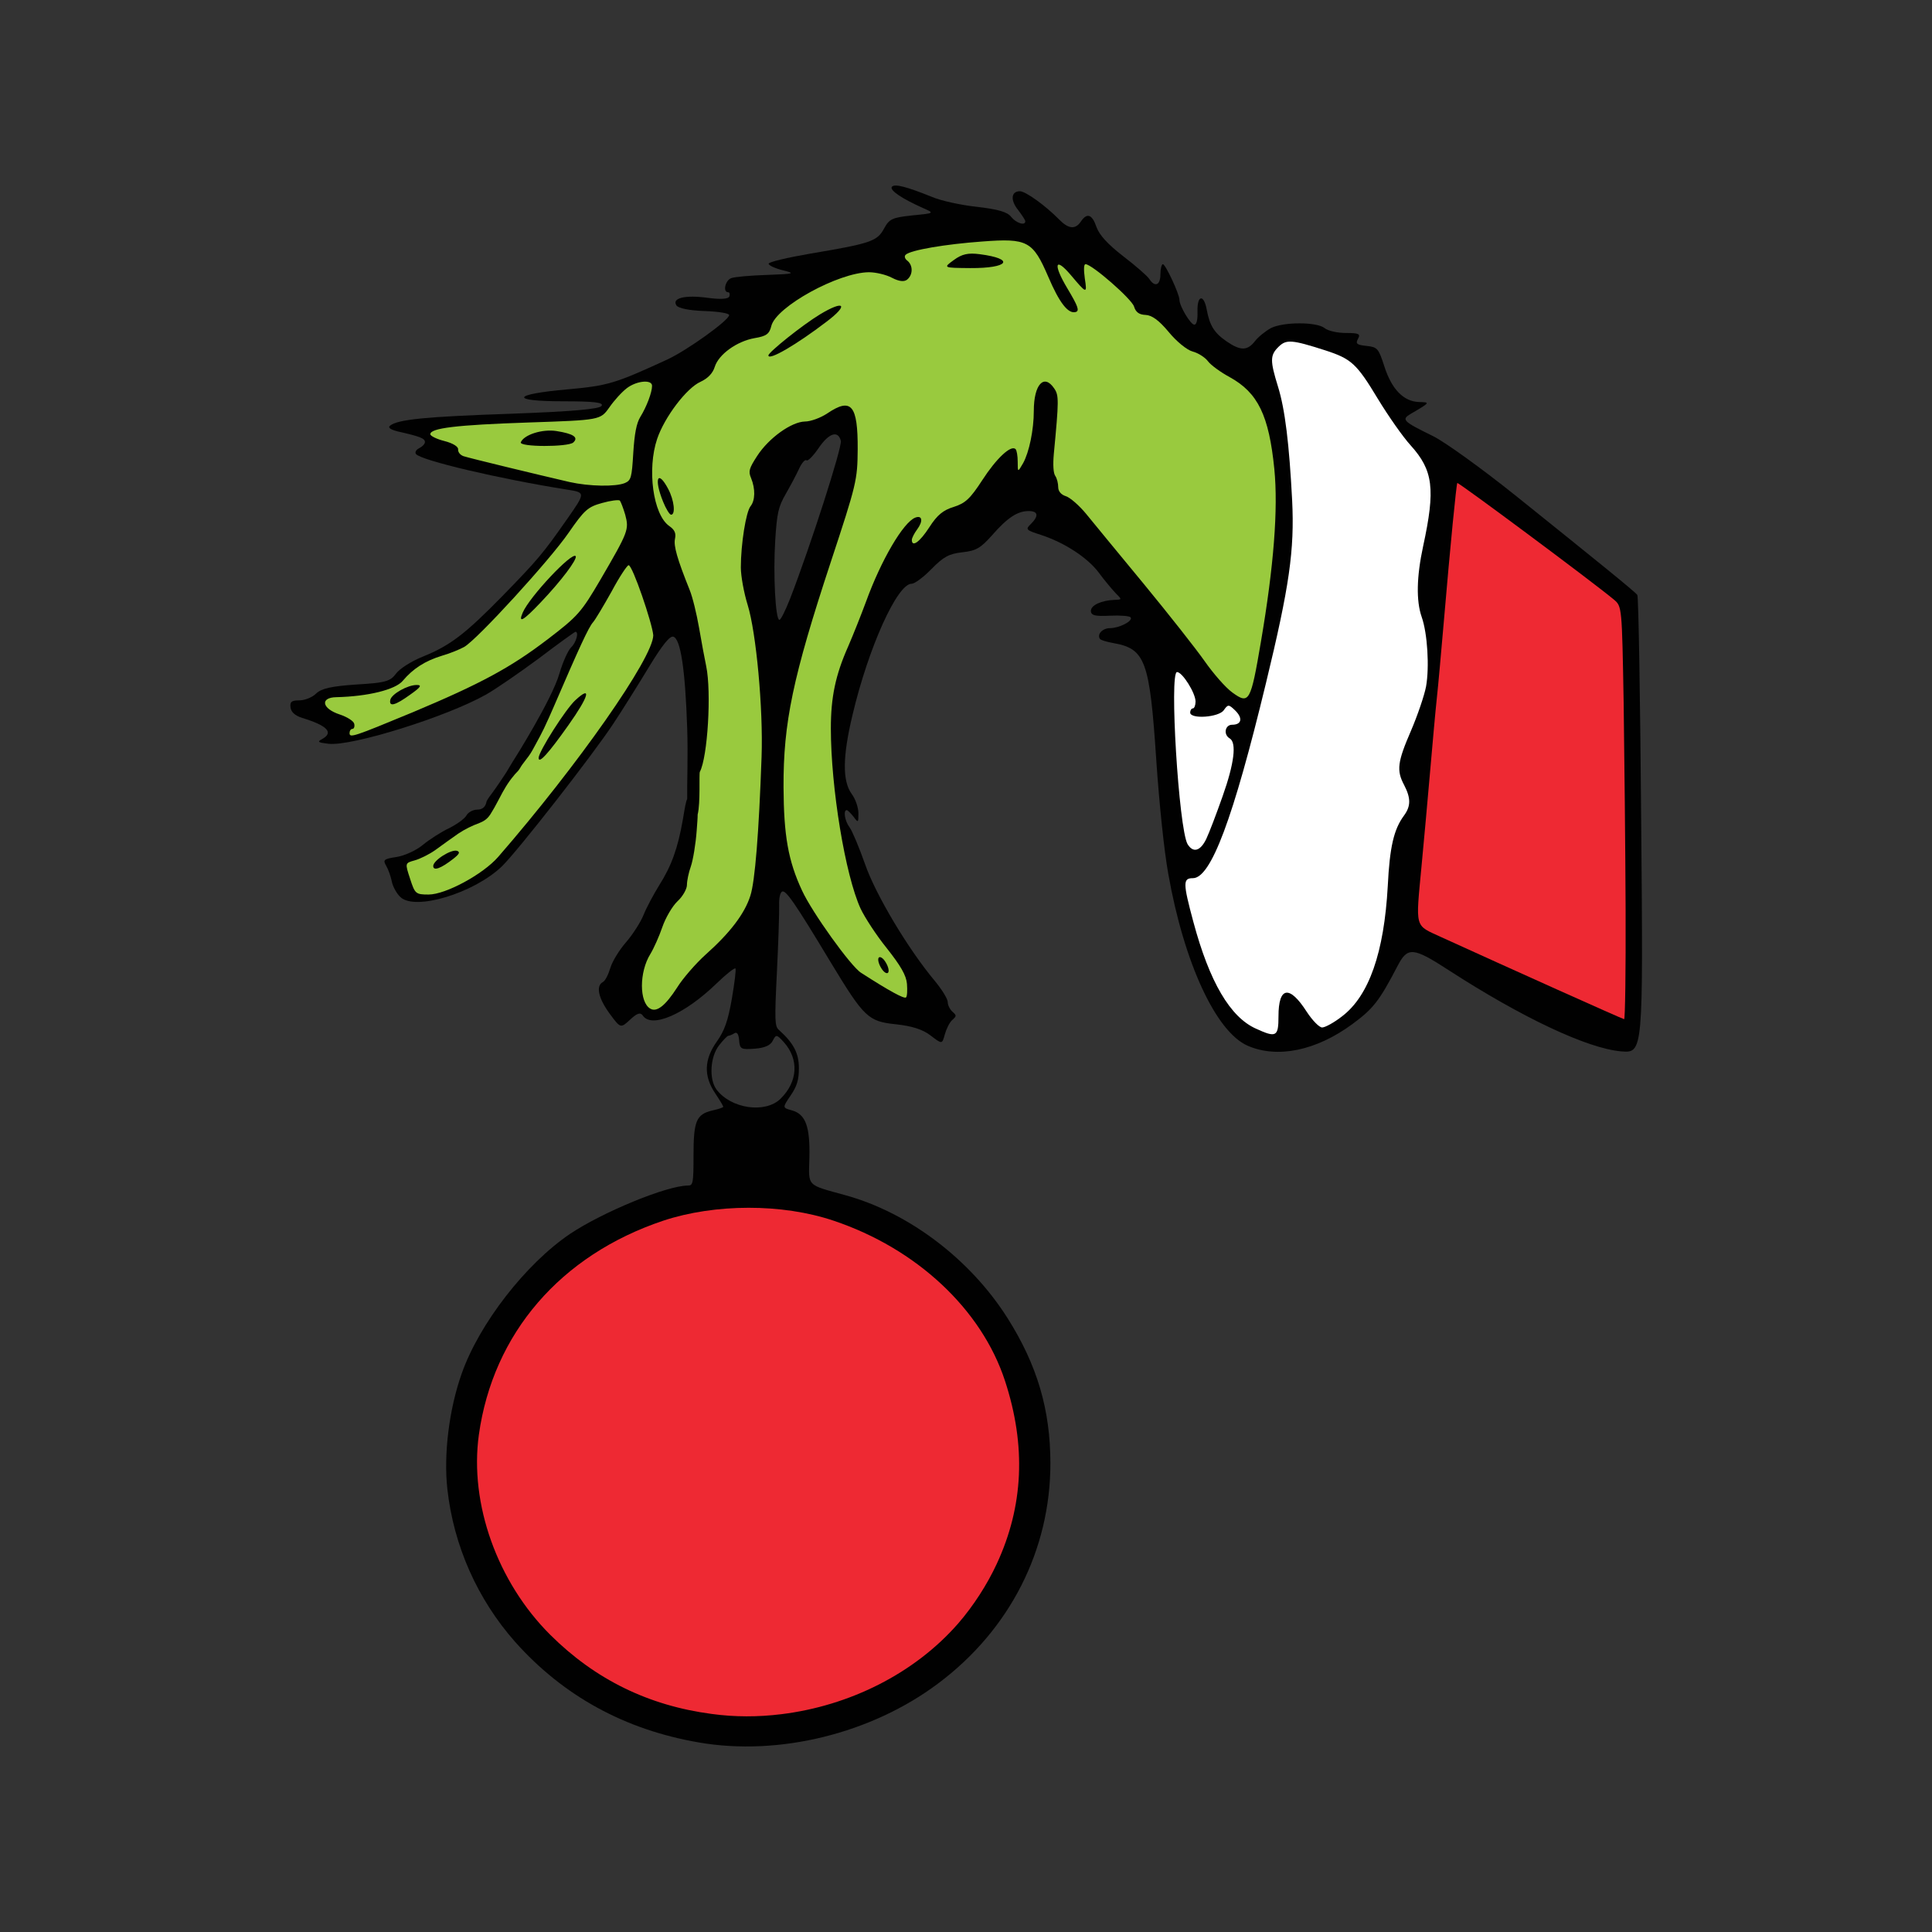 <svg xml:space="preserve" style="enable-background:new 0 0 792 792;" viewBox="0 0 792 792" y="0px" x="0px" xmlns:xlink="http://www.w3.org/1999/xlink" xmlns="http://www.w3.org/2000/svg" id="Layer_1" version="1.1">
<rect x="0" y="0" width="792" height="792" fill="#333333" stroke="none"/>
<style type="text/css">
	.st0{fill:#010101;}
	.st1{fill:#EE2933;}
	.st2{fill:#FFFFFF;}
	.st3{fill:#9ACA3E;}
	.st4{fill:#191917;}
	.st5{fill:#F6EB16;}
	.st6{fill:#E11E26;}
	.st7{fill:#AFD136;}
	.st8{fill:#E7E86B;}
	.st9{fill:#CD5127;}
	.st10{fill:#99CA3E;}
	.st11{fill:#EE2733;}
	.st12{fill:#6ABD45;}
	.st13{fill:#F1F2F2;}
	.st14{fill:#151913;}
	.st15{fill:#DA1F26;}
	.st16{fill:#1B2119;}
	.st17{fill:#D91F26;}
	.st18{fill:#1A1A1A;}
	.st19{fill:#1A1B1A;}
	.st20{fill:#ED1C24;}
	.st21{fill:#8DC240;}
	.st22{fill:#9BCB3C;}
	.st23{fill:#00AEEF;}
	.st24{fill:#046937;}
	.st25{fill:#C1282D;}
	.st26{fill:#006838;}
	.st27{fill:#9AC03C;}
	.st28{fill:#DF222B;}
	.st29{fill:#040404;}
	.st30{fill:#FBB040;}
	.st31{fill:#0B9447;}
	.st32{fill:#F6E502;}
	.st33{fill:#C32026;}
	.st34{fill:#264E25;}
	.st35{fill:#DF647A;}
	.st36{fill:#EFC629;}
	.st37{fill:#EC1D25;}
	.st38{fill:#FFF9E8;}
	.st39{fill:#2B72BA;}
	.st40{fill:#FFD674;}
	.st41{fill:#252121;}
	.st42{fill:#252121;stroke:#252121;}
	.st43{fill:#74BF4C;}
	.st44{fill:#E5212E;}
	.st45{fill:#A5A5A5;}
	.st46{fill:#9ACA3C;}
	.st47{fill:#ED2A34;}
	.st48{fill:#6DBD46;}
	.st49{fill:#F2F2F2;}
	.st50{fill:#E02228;}
	.st51{fill:#AAAAAB;}
	.st52{fill:#DF1F2B;}
	.st53{fill:#92C43E;}
	.st54{fill:#E6E7E8;}
	.st55{fill:#0E0F10;}
	.st56{fill:#EADD3B;}
	.st57{fill:#F6F8F7;}
	.st58{fill:#ED7D22;}
	.st59{fill-rule:evenodd;clip-rule:evenodd;fill:#C32026;}
	.st60{fill-rule:evenodd;clip-rule:evenodd;fill:#1F2020;}
	.st61{fill-rule:evenodd;clip-rule:evenodd;fill:#6ABD45;}
	.st62{fill:#242424;}
	.st63{fill:#F7E504;}
	.st64{fill:none;}
	.st65{fill:#A8CF38;}
	.st66{fill:#009444;}
	.st67{fill:#F5EB0E;}
	.st68{fill:#020202;}
	.st69{fill:#E01F28;}
	.st70{fill:#AFD137;}
	.st71{fill:#9BCB3D;}
	.st72{fill:#7E8736;}
	.st73{fill:#F8E712;}
	.st74{fill:#AAD037;}
	.st75{fill:#C92030;}
	.st76{fill:#ABABAC;}
	.st77{fill:#E7E7E7;}
	.st78{fill:#00A14B;}
	.st79{fill:#D3AB2A;}
	.st80{fill:#65B145;}
	.st81{fill:#D9D8AD;}
	.st82{fill:#96712C;}
	.st83{fill:#231F20;}
	.st84{fill:#487D3A;}
	.st85{fill:#C92327;}
	.st86{fill:#3E6932;}
	.st87{fill:#DD2C26;}
	.st88{fill:#B82025;}
	.st89{fill:#EFECEA;}
	.st90{fill:#6DBE45;}
	.st91{fill:#EE3431;}
	.st92{stroke:#010101;}
	.st93{fill:#92C43F;}
	.st94{fill:#D2AB2A;}
	.st95{fill:#8FC048;}
	.st96{fill:#2B4720;}
	.st97{fill:#A3CE44;}
	.st98{fill:#010101;stroke:#010101;}
	.st99{fill:#060709;}
	.st100{fill:#8CC541;}
	.st101{fill:#E02429;}
	.st102{fill:#FBFCFC;}
	.st103{fill:#259949;}
	.st104{fill:#1C8BCC;}
	.st105{fill:#13773C;}
	.st106{fill:#ED1E24;}
	.st107{fill:#9BC13C;}
	.st108{fill:#244A23;}
	.st109{fill:#BB2025;}
	.st110{fill:#51B848;}
	.st111{fill:#BC2029;}
</style>
<g>
	<path d="M672.8,338.3c-0.4-51.3-1.1-93.8-1.6-94.4c-0.9-1.3-15.1-12.8-49.6-40.5c-14.1-11.3-29.5-22.4-34.3-24.7
		c-12.2-6-13-6.7-8.9-9.1c7.9-4.6,8-4.7,3.3-4.8c-6.3-0.2-11.2-5.2-14.2-14.6c-2.4-7.4-2.8-7.9-7.3-8.4c-4-0.4-4.6-0.9-3.5-2.9
		c1.1-2,0.4-2.4-5-2.4c-3.5,0-7.4-0.9-8.7-2c-3.2-2.6-16.9-2.6-22,0c-2.2,1.2-5.2,3.6-6.5,5.3c-3.1,4-5.9,4.1-11.6,0.2
		c-5.1-3.5-7-6.5-8.2-13c-1.2-6.6-4-6.1-3.8,0.7c0.1,3.5-0.4,5.4-1.3,5.4c-1.5,0-6.1-7.6-6.1-10.2c0-2.3-5.7-14.6-6.8-14.6
		c-0.5,0-1,1.9-1,4.1c0,4.6-2.3,5.5-4.6,1.9c-0.8-1.2-5.6-5.4-10.7-9.3c-6.3-4.9-9.7-8.6-10.9-11.9c-1.8-5.3-3.9-6-6.4-2.3
		c-2.3,3.4-5.1,3.1-9-0.9c-5.6-5.7-13.7-11.5-16-11.5c-3.6,0-4,3.6-0.8,7.6c1.6,2.1,3,4.2,3,4.7c0,2-3.8,0.7-5.8-1.8
		c-1.5-2-5.3-3.1-13.9-4.1c-6.6-0.7-14.9-2.5-18.6-4.1c-10.4-4.2-15.4-5.5-16.4-4.1c-1,1.4,4.3,4.9,12.6,8.6c5,2.2,5,2.2-4.2,3.1
		c-8.3,0.9-9.4,1.4-11.6,5.4c-2.8,5.2-5.4,6.1-30.4,10.3c-9.3,1.6-16.9,3.4-16.9,4.1c0,0.7,2.6,1.9,5.8,2.7c5.3,1.3,4.8,1.5-6.4,1.9
		c-6.7,0.2-13.3,0.8-14.7,1.3c-2.5,0.9-3.6,5.8-1.3,5.8c0.6,0,0.8,0.8,0.5,1.7c-0.4,1.1-3.6,1.3-8.8,0.6c-9.4-1.3-14.9,0.1-12.9,3.1
		c0.8,1.2,5.4,2.1,11.5,2.3c5.6,0.2,10.2,0.9,10.1,1.7c-0.2,2.2-17.2,14.4-25.4,18.2c-21.3,9.8-24.2,10.7-40.7,12.2
		c-23,2-24.1,4.9-2,4.9c13,0,16.8,0.5,15.8,1.9c-0.9,1.3-12.3,2.3-37.1,3.2c-34.9,1.2-46.4,2.3-49.6,4.9c-1,0.8,0.2,1.6,3.3,2.4
		c8.9,2,11,2.8,11,4.3c0,0.8-1.1,1.9-2.3,2.5c-1.3,0.6-1.9,1.7-1.4,2.4c1.9,2.6,34.2,10.2,61.9,14.6c7.7,1.2,7.7,1.2,0,12.2
		c-9.8,14-11.7,16.3-26.5,31.5c-15.1,15.4-21.3,20.2-32.4,24.7c-4.8,1.9-9.8,5.1-11.2,7.1c-2.3,3.1-4.3,3.7-16.2,4.4
		c-10.2,0.7-14.3,1.6-16.5,3.7c-1.6,1.6-4.7,2.8-6.9,2.8c-3.2,0-3.9,0.6-3.6,2.9c0.2,1.9,1.9,3.4,4.8,4.3c10.4,3.2,13,6,8.1,8.7
		c-2.1,1.1-1.6,1.4,2.7,1.9c9.4,1.1,48.3-11,64.6-20.2c3.9-2.2,13.6-8.9,21.6-14.8c7.9-6,14.7-10.9,15-10.9c1.5,0,0.3,4.4-1.7,6.3
		c-1.3,1.2-3.5,6.1-4.9,10.9c-3.1,10.6-18.1,34.5-19.4,36.5c-0.8,1.3-1.6,2.7-2.4,4c-0.6,1-4.6,6.9-5.6,8.2c-0.7,1-1.5,1.9-2.1,3
		c-0.1,0.2-0.4,0.6-0.4,0.9c-0.4,2-1.7,3.1-3.8,3.1c-1.7,0-3.7,1.1-4.4,2.4c-0.7,1.3-3.9,3.6-7.1,5.2c-3.2,1.5-8,4.6-10.7,6.8
		c-2.7,2.3-7.6,4.5-10.8,5c-5.3,0.8-5.7,1.2-4.3,3.6c0.9,1.5,1.9,4.4,2.3,6.4c0.4,2.1,2,5,3.5,6.4c5.9,5.8,30.1-1.5,41.6-12.5
		c6.5-6.3,37.6-46.1,45.9-58.8c3.7-5.6,10.2-16,14.5-23.1c5.4-8.9,8.5-12.7,9.9-12.3c3,0.8,4.9,13.4,5.7,37.4
		c0.4,11.5-0.1,22.7,0,29.2c-0.5,0.8-0.9,3.2-1.8,8.5c-2,11.5-4.6,18.8-9.6,26.7c-2.3,3.7-5.3,9.3-6.5,12.3c-1.2,3-4.5,8.1-7.2,11.2
		c-2.7,3.1-5.6,7.8-6.4,10.5c-0.8,2.7-2.1,5.3-3.1,5.8c-2.9,1.6-1.8,6.6,2.8,12.9c4.5,6.1,4.5,6.1,8.4,2.5c2.9-2.7,4.2-3.1,5.2-1.7
		c3.6,5.4,17.2-0.5,30.2-13.1c4-3.9,7.5-6.6,7.8-6.2c0.3,0.5-0.4,6.1-1.5,12.5c-1.6,9.1-3,13-6.1,17.4c-5.3,7.4-5.5,14.2-0.7,21.3
		c1.8,2.7,3.3,5.2,3.3,5.5c0,0.3-2,1-4.4,1.5c-6.7,1.6-7.8,4.3-7.8,18.5c0,11.4-0.2,12.3-2.3,12.3c-8.6,0-35,10.9-48.3,19.8
		c-18.2,12.3-37.2,36.8-44.4,57.2c-5.2,14.6-7.5,33.3-5.9,47.5c2.6,23.3,12.4,45.2,27.8,62.6c19.8,22.2,45,36,75.3,41.2
		c32.9,5.7,70.8-3.7,98.1-24.2c29.4-22,46-54.7,46-90.2c0-22-5.4-40.3-17.6-59.6c-15.2-24-40.3-43.1-66.3-50.3
		c-16.3-4.5-15.2-3.4-14.9-15.4c0.3-12.7-1.5-17.8-7.1-19.4c-4-1.1-4-1.1-0.6-6.1c2.6-3.8,3.4-6.4,3.4-11.2c0-6.2-2.2-10.3-8.2-15.7
		c-1.7-1.5-1.8-3.7-0.8-24c0.6-12.3,1-24.5,0.9-27.2c-0.1-2.7,0.4-5.1,1.2-5.5c1.5-0.8,5.2,4.5,20,29.1
		c13.7,22.6,15.3,24.1,26.7,25.3c6.5,0.7,11,2.1,14.2,4.6c4.7,3.6,4.7,3.6,5.8-0.4c0.6-2.2,1.9-4.9,3-5.9c1.9-1.7,1.9-1.9,0.1-3.5
		c-1.1-1-1.9-2.8-1.9-4c0-1.2-2.4-5.1-5.3-8.6c-10.8-12.9-24.2-35.2-28.6-47.9c-2.4-6.8-5.2-13.5-6.3-15c-2-2.6-2.7-7.1-1.2-7.1
		c0.4,0,1.6,1.2,2.8,2.7c1.9,2.6,2,2.5,2-1.4c0-2.3-1.2-5.9-2.8-8c-3.8-5.3-3.7-15.3,0.4-32.4c6.5-27.5,18.3-53.7,24.2-53.7
		c1.3,0,5-2.8,8.2-6.1c4.9-5,7.2-6.2,12.6-6.8c5.6-0.6,7.5-1.7,12.2-7c6.3-7.2,10.4-9.9,15-9.9c3.9,0,4.2,2,0.9,5.3
		c-2.3,2.2-2.1,2.5,4.2,4.5c9.7,3.2,19,9.3,23.6,15.4c2.2,3,5.3,6.7,6.8,8.3c2.8,2.8,2.8,2.8-0.2,2.9c-5.5,0.2-9.8,2.2-9.8,4.5
		c0,1.9,1.7,2.3,7.8,2c4.3-0.2,8.1,0.1,8.5,0.7c1,1.5-4.7,4.4-8.5,4.4c-3,0-5.4,2.5-4.1,4.4c0.3,0.5,2.7,1.2,5.4,1.7
		c13.2,2.3,15,7.1,17.7,48c1.2,17.7,3.2,37.1,4.9,46.5c6.4,36.4,19.5,64.9,32.6,70.6c12.2,5.3,28.1,2,42.9-8.9
		c8.6-6.3,11.1-9.6,18.5-23.8c4.1-7.9,6.3-7.8,20.8,1.6c30.1,19.5,57,32.2,70.9,33.4C673.6,431.7,673.6,431.7,672.8,338.3z
		 M321.3,427.2c6.3,7,5.8,16.2-1.3,23.2c-6.3,6.2-20.4,4.1-26.3-3.8c-3.1-4.2-2.6-13.4,1.1-18.1c1.7-2.2,3.4-3.9,3.8-3.9
		c0.4,0,1.5-0.4,2.4-1c1.1-0.7,1.8,0.2,2,2.9c0.3,3.6,0.8,3.8,6.4,3.4c4.1-0.3,6.5-1.4,7.4-3.3C318.1,424,318.4,424,321.3,427.2z
		 M323.9,245.4c-1.9,4.8-3.8,8.7-4.4,8.7c-1.6,0-2.6-18.7-1.7-32.6c0.7-11.2,1.3-13.8,4.3-19c1.9-3.3,4.4-8,5.5-10.4
		c1.1-2.4,2.5-3.9,3-3.4c0.5,0.5,2.7-1.7,4.9-4.9c4.2-6.2,8-7.6,9.2-3.1C345.3,183.2,332.3,223.7,323.9,245.4z" class="st0"></path>
	<g>
		<path d="M320.4,702.7c27.6-3.4,54.4-16.5,72.5-37.3c6.2-7.2,11.7-15.7,15.7-24.3
			c11-23.7,12.1-48.4,3.4-75c-9.6-29.4-36.3-54.3-70.3-65.7c-21.1-7.1-48.6-7-69.8,0c-42.1,14.1-69.8,46.2-75.6,87.8
			c-3.9,28.3,7.6,60.4,29.3,82c18.4,18.3,40.3,29,66.1,32.4C301.1,703.9,310.8,703.9,320.4,702.7z" class="st1" id="grinch_hand_1.png__x28_2_x29_"></path>
		<path d="M666.4,372.9c-0.1-24.8-0.5-62.9-0.8-84.7c-0.7-39.6-0.7-39.6-4-42.4
			c-9-7.5-63.9-48.3-64.2-47.8c-0.4,0.7-2.8,24.8-5.6,57.7c-1,11.4-2.2,25.2-2.8,30.6c-0.6,5.5-1.8,19.2-2.8,30.6
			c-1,11.4-2.5,28.2-3.4,37.5c-2.5,26.8-3.1,24.6,8.1,29.8c27.4,12.5,74.1,33.5,74.9,33.6C666.2,417.9,666.5,397.7,666.4,372.9z" class="st1" id="grinch_hand_1.png__x28_5_x29__2_"></path>
	</g>
	<path d="M524.1,416.6c0-12.2,4.5-12.9,11.6-1.8c2.3,3.5,5.1,6.4,6.3,6.4c1.2,0,4.9-2,8.2-4.6
		c11-8.4,17.2-26.1,18.7-53.4c0.8-16.1,2.5-23.2,6.6-28.8c2.9-3.9,2.9-7.2,0.1-12.6c-3.2-6-2.7-9.5,2.8-22.2
		c2.7-6.3,5.5-14.5,6.2-18.2c1.4-7.9,0.6-21.7-1.8-28.5c-2.3-6.6-2.1-16.5,0.6-29c5.1-23.5,4.1-31.1-5.1-41.3
		c-3.2-3.5-9.2-12.1-13.4-19c-8.8-14.6-10.9-16.5-21.7-20c-13.7-4.4-15.9-4.5-19-1.5c-3.6,3.5-3.6,5.7-0.3,16.4
		c2.9,9.3,4.6,23.6,5.8,46.6c1,20.4-1.1,35.2-10.8,75.2C505.5,335.7,496.4,360,489,360c-4.1,0-4.1,1.9,0.2,17.9
		c6.6,24.6,15.1,39.1,25.7,43.8C523.2,425.5,524.1,425,524.1,416.6z M494.5,343.9c1.2-2.5,4.2-10.4,6.7-17.5
		c4.8-13.5,5.8-22,2.9-23.7c-2.7-1.6-1.9-5.6,1-5.6c3.9,0,4.5-2.7,1.2-5.9c-2.6-2.5-2.9-2.5-4.6-0.1c-2,3-13.8,3.8-13.8,1
		c0-0.9,0.5-1.7,1.1-1.7c0.6,0,1.1-1.3,1.1-2.8c0-3.5-5.4-12.1-7.6-12.1c-3.2,0,0.7,63.9,4.3,70.5
		C489.1,349.8,492.1,348.9,494.5,343.9z" class="st2"></path>
	<path d="M256.3,211c-0.8-2.7-1.8-5.3-2.2-5.8c-0.5-0.4-3.8,0-7.3,1c-5.8,1.6-7.2,2.8-13.7,12.2
		c-7.7,11.2-37.4,43.7-42.8,46.8c-1.8,1-5.9,2.7-9.1,3.6c-6.9,2.1-11.9,5.3-16.1,10.3c-3,3.6-14.2,6.4-27.2,6.7
		c-6.8,0.1-6,4.7,1.4,7.1c3,1,5.7,2.7,5.9,3.8c0.3,1.1-0.1,2.1-0.7,2.1c-0.7,0-1.2,0.8-1.2,1.7c0,2.1,1.5,1.6,26.1-8.6
		c27.6-11.6,39.9-18.2,55.2-29.9c12.3-9.4,13.7-11,21.5-24.3C257.7,217.8,257.9,217.1,256.3,211z M168.1,284.8
		c-6.1,4.4-8.7,5.1-8.1,2.1c0.5-2.4,7.1-6.1,10.8-6.1C173.1,280.8,172.5,281.7,168.1,284.8z M221.6,247c-7.2,7.6-9.3,8.7-7.3,4.1
		c2.8-6.5,20.3-25.1,21.7-23.1C236.7,229.3,230,238.2,221.6,247z M257,159.1c-2,1.5-5.2,5-7.2,7.9c-3.7,5.2-3.7,5.2-33.3,6.2
		c-29.5,1-40.1,2.3-40.1,4.8c0,0.7,2.6,2,5.8,2.8c3.5,0.9,5.7,2.3,5.6,3.4c-0.1,1.1,0.8,2.3,2.2,2.8c2.4,0.8,30.5,7.6,43.5,10.6
		c8,1.8,18.9,2,22.7,0.4c2.5-1.1,2.8-2.2,3.4-12.3c0.5-7.9,1.3-12.2,2.9-14.8c2.6-4.2,4.8-10.1,4.8-12.7
		C267.4,155.5,261.1,156,257,159.1z M235,181.4c-2.1,1.9-22.3,1.9-21.5-0.1c1.3-3.1,8.8-5.5,14.6-4.6
		C235.1,177.8,237.3,179.3,235,181.4z M257.7,231.7c-0.6,0-3.8,4.8-7,10.8c-3.3,5.9-6.7,11.6-7.6,12.6c-1.8,2-5.7,10.5-16,34.4
		c-1.3,3.1-2.7,6.1-4.1,9.1c-1.1,2.2-2.2,4.4-3.4,6.5c-0.9,1.7-1.8,3.4-2.9,4.9c-0.8,1.1-1.7,2.2-2.5,3.3c-0.7,0.9-1.1,1.9-1.8,2.7
		c-0.6,0.7-1.3,1.3-1.8,2c-2.4,2.8-4.2,6-5.9,9.3c-0.9,1.6-1.7,3.3-2.7,4.9c-1.4,2.5-2.5,4-5.3,5.1c-3.2,1.2-5.9,2.5-8.8,4.4
		c-3.2,2.2-6.3,4.5-9.5,6.8c-2.4,1.7-6.2,3.6-8.4,4.2c-4,1.1-4,1.1-1.9,7.5c2,6.2,2.3,6.5,7.6,6.5c7,0,22.3-8.3,28.5-15.4
		c32.6-37.5,63.6-81.7,63.6-90.9C267.4,255.5,259.3,231.7,257.7,231.7z M185.9,352c-5.1,4-8.3,5.2-8.3,3c0-2.3,7.4-7,9.8-6.2
		C188.7,349.3,188.3,350.1,185.9,352z M233,297.3c-8.2,11.6-12.2,16-12.2,13.4c0-2.6,11.1-20,15-23.6
		C242.7,280.7,241.5,285.3,233,297.3z M522.4,192.3c-2.2-22-6.7-31.3-18.3-37.7c-3.7-2-7.7-4.9-8.9-6.5c-1.2-1.6-4-3.4-6.3-4
		c-2.3-0.6-6.6-4.1-9.8-8c-4-4.8-6.9-6.9-9.5-7c-2.6-0.1-4-1.1-4.7-3.4c-0.9-3.1-17.3-17.4-19.9-17.4c-0.7,0-0.8,2.1-0.3,5.8
		c1,6.5,0.8,6.4-5.7-1.3c-6.6-7.8-7.4-4.5-1.4,5.5c4.3,7.2,5,9.1,3.4,9.6c-3.1,0.9-6.7-3.7-11.3-14.5c-6.3-14.6-8.5-15.8-27-14.4
		c-15.2,1.1-29.3,3.5-31.4,5.4c-0.7,0.6-0.4,1.7,0.7,2.5c2.3,1.9,2.3,5.7-0.1,7.7c-1.2,1-3.3,0.8-6.2-0.7c-2.4-1.3-6.7-2.3-9.5-2.3
		c-12.5,0.1-38,14.1-40,22c-0.8,3.3-2,4.2-6.8,5c-7.4,1.3-14.8,6.7-16.4,11.8c-0.8,2.6-2.8,4.7-5.8,6.1
		c-5.7,2.5-14.8,14.5-17.8,23.4c-4.2,12.4-1.7,31,4.9,35.7c2.3,1.6,2.9,3,2.4,5.3c-0.6,2.9,0.9,8.2,6,20.9c1.2,2.9,2.9,9.9,3.9,15.7
		c1,5.8,2.3,12.8,2.9,15.6c2.2,10.6,0.6,37.3-2.6,43.3c-0.4,0.7,0.3,12.8-0.9,17.5v0c0,1.6-0.2,3.7-0.4,6.6
		c-0.4,5.5-1.5,12.1-2.4,14.7c-0.9,2.5-1.6,5.9-1.6,7.6c0,1.6-1.7,4.7-3.9,6.7c-2.1,2-4.9,6.8-6.2,10.6c-1.3,3.8-3.5,8.7-4.9,11
		c-4.6,7.4-4.6,19.8,0,22.4c2.7,1.6,6.3-1.4,11-8.7c2.3-3.7,7.6-9.8,11.7-13.5c10-8.9,16-16.8,18.3-24.1c1.9-5.8,3.5-25.7,4.6-57
		c0.7-19.6-2.2-50.9-5.7-62.2c-1.5-4.8-2.8-11.8-2.8-15.4c0-9.5,2.1-22.8,4-25.1c1.9-2.4,2-7.1,0.2-11.5c-1.2-2.8-0.8-4,2.5-9.1
		c4.8-7.4,14.1-14,19.6-14.1c2.3,0,6.4-1.5,9.1-3.3c9.9-6.7,12.6-3.5,12.5,14.8c-0.1,12.5-0.5,14.2-11,46
		c-15.6,47.3-19.5,66-19.4,92.4c0.1,19.8,1.9,30.2,7.6,42.4c4.1,8.9,20,31.1,24.2,33.7c11.8,7.6,17.6,10.7,18.4,10.1
		c0.5-0.4,0.6-2.9,0.4-5.6c-0.3-3.5-2.6-7.4-8.2-14.5c-4.3-5.3-9.1-12.7-10.8-16.3c-6.3-13.7-12.2-49.6-12.2-73.9
		c0-12.8,1.9-21.9,7.1-33.6c2-4.6,5.3-12.9,7.3-18.3c6.2-17.1,15.3-32.6,20.2-34.5c2.9-1.1,3.3,1.4,0.8,4.8
		c-1.2,1.6-2.2,3.6-2.2,4.3c0,3.2,3.2,1,7.2-5.2c3.2-5,5.7-7,10-8.3c4.7-1.5,6.7-3.3,11.7-11c5.7-8.8,11.7-14.5,13.6-12.7
		c0.5,0.4,0.9,2.8,0.9,5.2c0,4.4,0,4.4,2.2,0.6c2.5-4.5,4.4-13.7,4.4-21.5c0-10.8,4.2-15.4,8.4-9.1c1.9,2.8,1.9,4.8-0.2,26.8
		c-0.4,4.4-0.2,7.9,0.6,9c0.7,1,1.2,3.1,1.2,4.6c0,1.7,1.2,3.1,3.1,3.7c1.7,0.5,5.5,3.8,8.3,7.2c2.8,3.5,13.5,16.4,23.7,28.8
		c10.2,12.4,21.4,26.6,24.9,31.6c3.5,5,8.6,10.9,11.4,12.9c6.9,5,7.5,3.9,11.7-20.8C522.2,232,524,208.6,522.4,192.3z M275.1,211
		c-0.6,0-2.1-2.4-3.3-5.4c-3.8-9.4-2.2-13.3,2.1-5.2C276.4,205.1,277,211,275.1,211z M338.8,131.9c-12.3,9.4-23.8,16.1-23.8,13.8
		c0-1.3,14-12.5,21.1-16.8C346.2,122.8,348.1,124.9,338.8,131.9z M360.3,392.5c0.6-0.5,1.9,0.4,2.9,2.2c1,1.7,1.4,3.5,0.8,4.1
		c-0.6,0.5-1.9-0.4-2.9-2.2C360.1,394.9,359.7,393,360.3,392.5z M397.7,109.9c-11.1-0.1-11.1-0.1-6.7-3.3c3.4-2.5,5.9-3,10.6-2.4
		C416.3,106.1,413.6,110,397.7,109.9z" class="st10"></path>
</g>
</svg>
